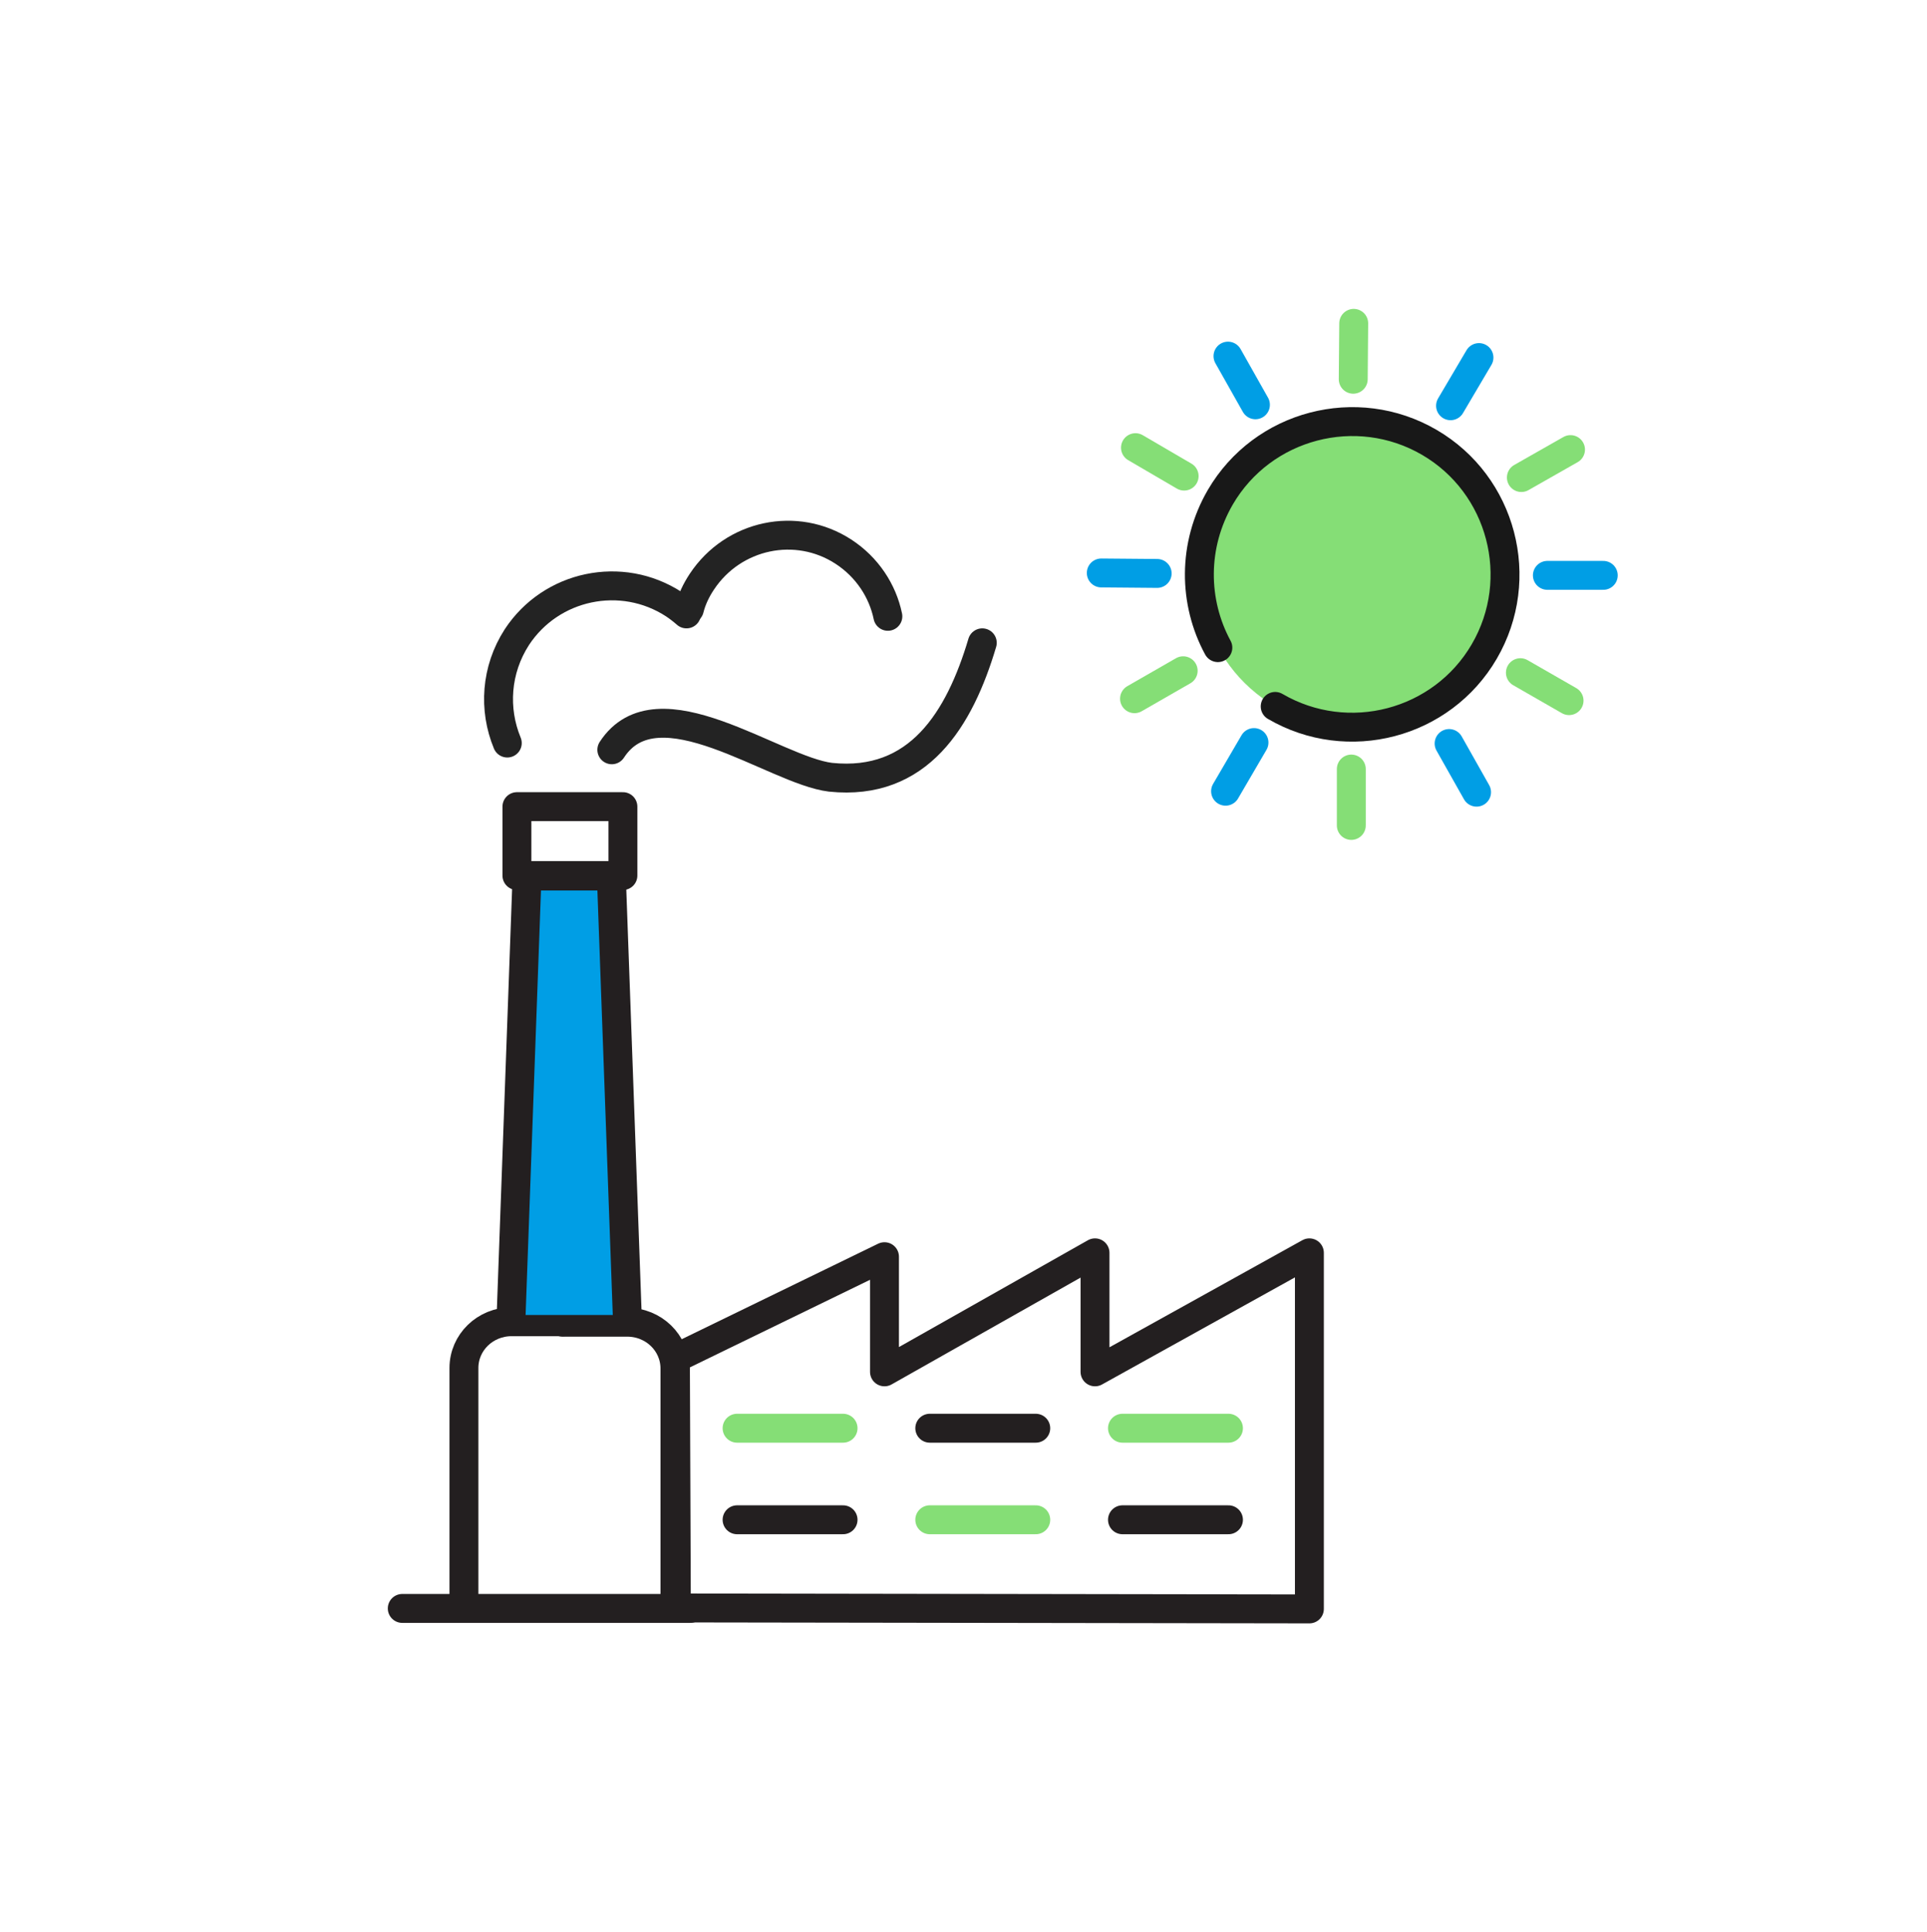 <svg width="400" height="401" viewBox="0 0 400 401" fill="none" xmlns="http://www.w3.org/2000/svg">
<path d="M143.3 333.807H83.5" stroke="#231F20" stroke-width="6" stroke-miterlimit="10" stroke-linecap="round" stroke-linejoin="round"/>
<path d="M140.101 332.306V320.106V284.006C140.101 278.706 135.701 274.406 130.201 274.406H127.701C127.501 274.406 116.801 274.406 116.801 274.406" stroke="#231F20" stroke-width="6" stroke-miterlimit="10" stroke-linecap="round" stroke-linejoin="round"/>
<path d="M96.301 332.507V320.007V283.907C96.301 278.607 100.701 274.307 106.201 274.307H108.701C108.901 274.307 116.901 274.307 116.901 274.307" stroke="#231F20" stroke-width="6" stroke-miterlimit="10" stroke-linecap="round" stroke-linejoin="round"/>
<path d="M130.2 272.907L126.9 181.807H109.4L106.1 272.907" fill="#009EE5"/>
<path d="M130.2 272.907L126.9 181.807H109.4L106.1 272.907" stroke="#231F20" stroke-width="6" stroke-miterlimit="10" stroke-linecap="round" stroke-linejoin="round"/>
<path d="M129.301 167.408H107.301V181.708H129.301V167.408Z" stroke="#231F20" stroke-width="6" stroke-miterlimit="10" stroke-linecap="round" stroke-linejoin="round"/>
<path d="M140.199 281.908L183.599 260.808V284.708L227.299 260.008V284.708L271.799 260.008V333.908L140.399 333.708L140.199 281.908Z" stroke="#231F20" stroke-width="6" stroke-miterlimit="10" stroke-linecap="round" stroke-linejoin="round"/>
<path d="M142.5 127.409C141.7 126.709 140.8 126.009 139.9 125.409C129 118.309 114.401 121.409 107.301 132.209C102.901 139.009 102.401 147.209 105.301 154.209" stroke="#232323" stroke-width="6" stroke-miterlimit="10" stroke-linecap="round" stroke-linejoin="round"/>
<path d="M203.9 133.408C199.2 149.208 190.7 163.208 172.4 161.308C160.7 159.908 136.5 141.008 127 155.608" stroke="#232323" stroke-width="6" stroke-miterlimit="10" stroke-linecap="round" stroke-linejoin="round"/>
<path d="M184.3 127.908C183.2 122.608 180 117.708 175.1 114.508C165.3 108.108 152.2 110.908 145.7 120.708C144.5 122.508 143.6 124.408 143.1 126.408" stroke="#232323" stroke-width="6" stroke-miterlimit="10" stroke-linecap="round" stroke-linejoin="round"/>
<path d="M153 296.408H175" stroke="#85DE76" stroke-width="6" stroke-miterlimit="10" stroke-linecap="round" stroke-linejoin="round"/>
<path d="M153 315.408H175" stroke="#231F20" stroke-width="6" stroke-miterlimit="10" stroke-linecap="round" stroke-linejoin="round"/>
<path d="M193 296.408H215" stroke="#231F20" stroke-width="6" stroke-miterlimit="10" stroke-linecap="round" stroke-linejoin="round"/>
<path d="M193 315.408H215" stroke="#85DE76" stroke-width="6" stroke-miterlimit="10" stroke-linecap="round" stroke-linejoin="round"/>
<path d="M233 296.408H255" stroke="#85DE76" stroke-width="6" stroke-miterlimit="10" stroke-linecap="round" stroke-linejoin="round"/>
<path d="M233 315.408H255" stroke="#231F20" stroke-width="6" stroke-miterlimit="10" stroke-linecap="round" stroke-linejoin="round"/>
<path d="M307 74.207L301.1 84.207" stroke="#009EE5" stroke-width="6" stroke-miterlimit="10" stroke-linecap="round" stroke-linejoin="round"/>
<path d="M281 67.107L280.9 78.707" stroke="#85DE76" stroke-width="6" stroke-miterlimit="10" stroke-linecap="round" stroke-linejoin="round"/>
<path d="M254.9 73.908L260.6 84.008" stroke="#009EE5" stroke-width="6" stroke-miterlimit="10" stroke-linecap="round" stroke-linejoin="round"/>
<path d="M235.699 92.908L245.799 98.808" stroke="#85DE76" stroke-width="6" stroke-miterlimit="10" stroke-linecap="round" stroke-linejoin="round"/>
<path d="M228.6 118.908L240.2 119.008" stroke="#009EE5" stroke-width="6" stroke-miterlimit="10" stroke-linecap="round" stroke-linejoin="round"/>
<path d="M235.5 145.007L245.6 139.207" stroke="#85DE76" stroke-width="6" stroke-miterlimit="10" stroke-linecap="round" stroke-linejoin="round"/>
<path d="M254.4 164.207L260.3 154.107" stroke="#009EE5" stroke-width="6" stroke-miterlimit="10" stroke-linecap="round" stroke-linejoin="round"/>
<path d="M280.5 171.307V159.607" stroke="#85DE76" stroke-width="6" stroke-miterlimit="10" stroke-linecap="round" stroke-linejoin="round"/>
<path d="M306.501 164.407L300.801 154.307" stroke="#009EE5" stroke-width="6" stroke-miterlimit="10" stroke-linecap="round" stroke-linejoin="round"/>
<path d="M325.7 145.407L315.6 139.607" stroke="#85DE76" stroke-width="6" stroke-miterlimit="10" stroke-linecap="round" stroke-linejoin="round"/>
<path d="M332.799 119.408H321.199" stroke="#009EE5" stroke-width="6" stroke-miterlimit="10" stroke-linecap="round" stroke-linejoin="round"/>
<path d="M326.001 93.307L315.801 99.107" stroke="#85DE76" stroke-width="6" stroke-miterlimit="10" stroke-linecap="round" stroke-linejoin="round"/>
<path d="M264.699 146.607C249.599 137.807 244.499 118.307 253.299 103.207C262.099 88.107 281.599 83.007 296.699 91.807C304.399 96.307 321.599 116.407 307.399 136.307C292.999 156.607 272.199 151.007 264.699 146.607Z" fill="#85DE76"/>
<path d="M252.799 134.407C247.699 125.007 247.499 113.207 253.299 103.207C262.099 88.107 281.599 83.007 296.699 91.807C311.799 100.607 316.899 120.107 308.099 135.207C299.299 150.307 279.799 155.407 264.699 146.607" stroke="#181818" stroke-width="6" stroke-miterlimit="10" stroke-linecap="round" stroke-linejoin="round"/>
</svg>
